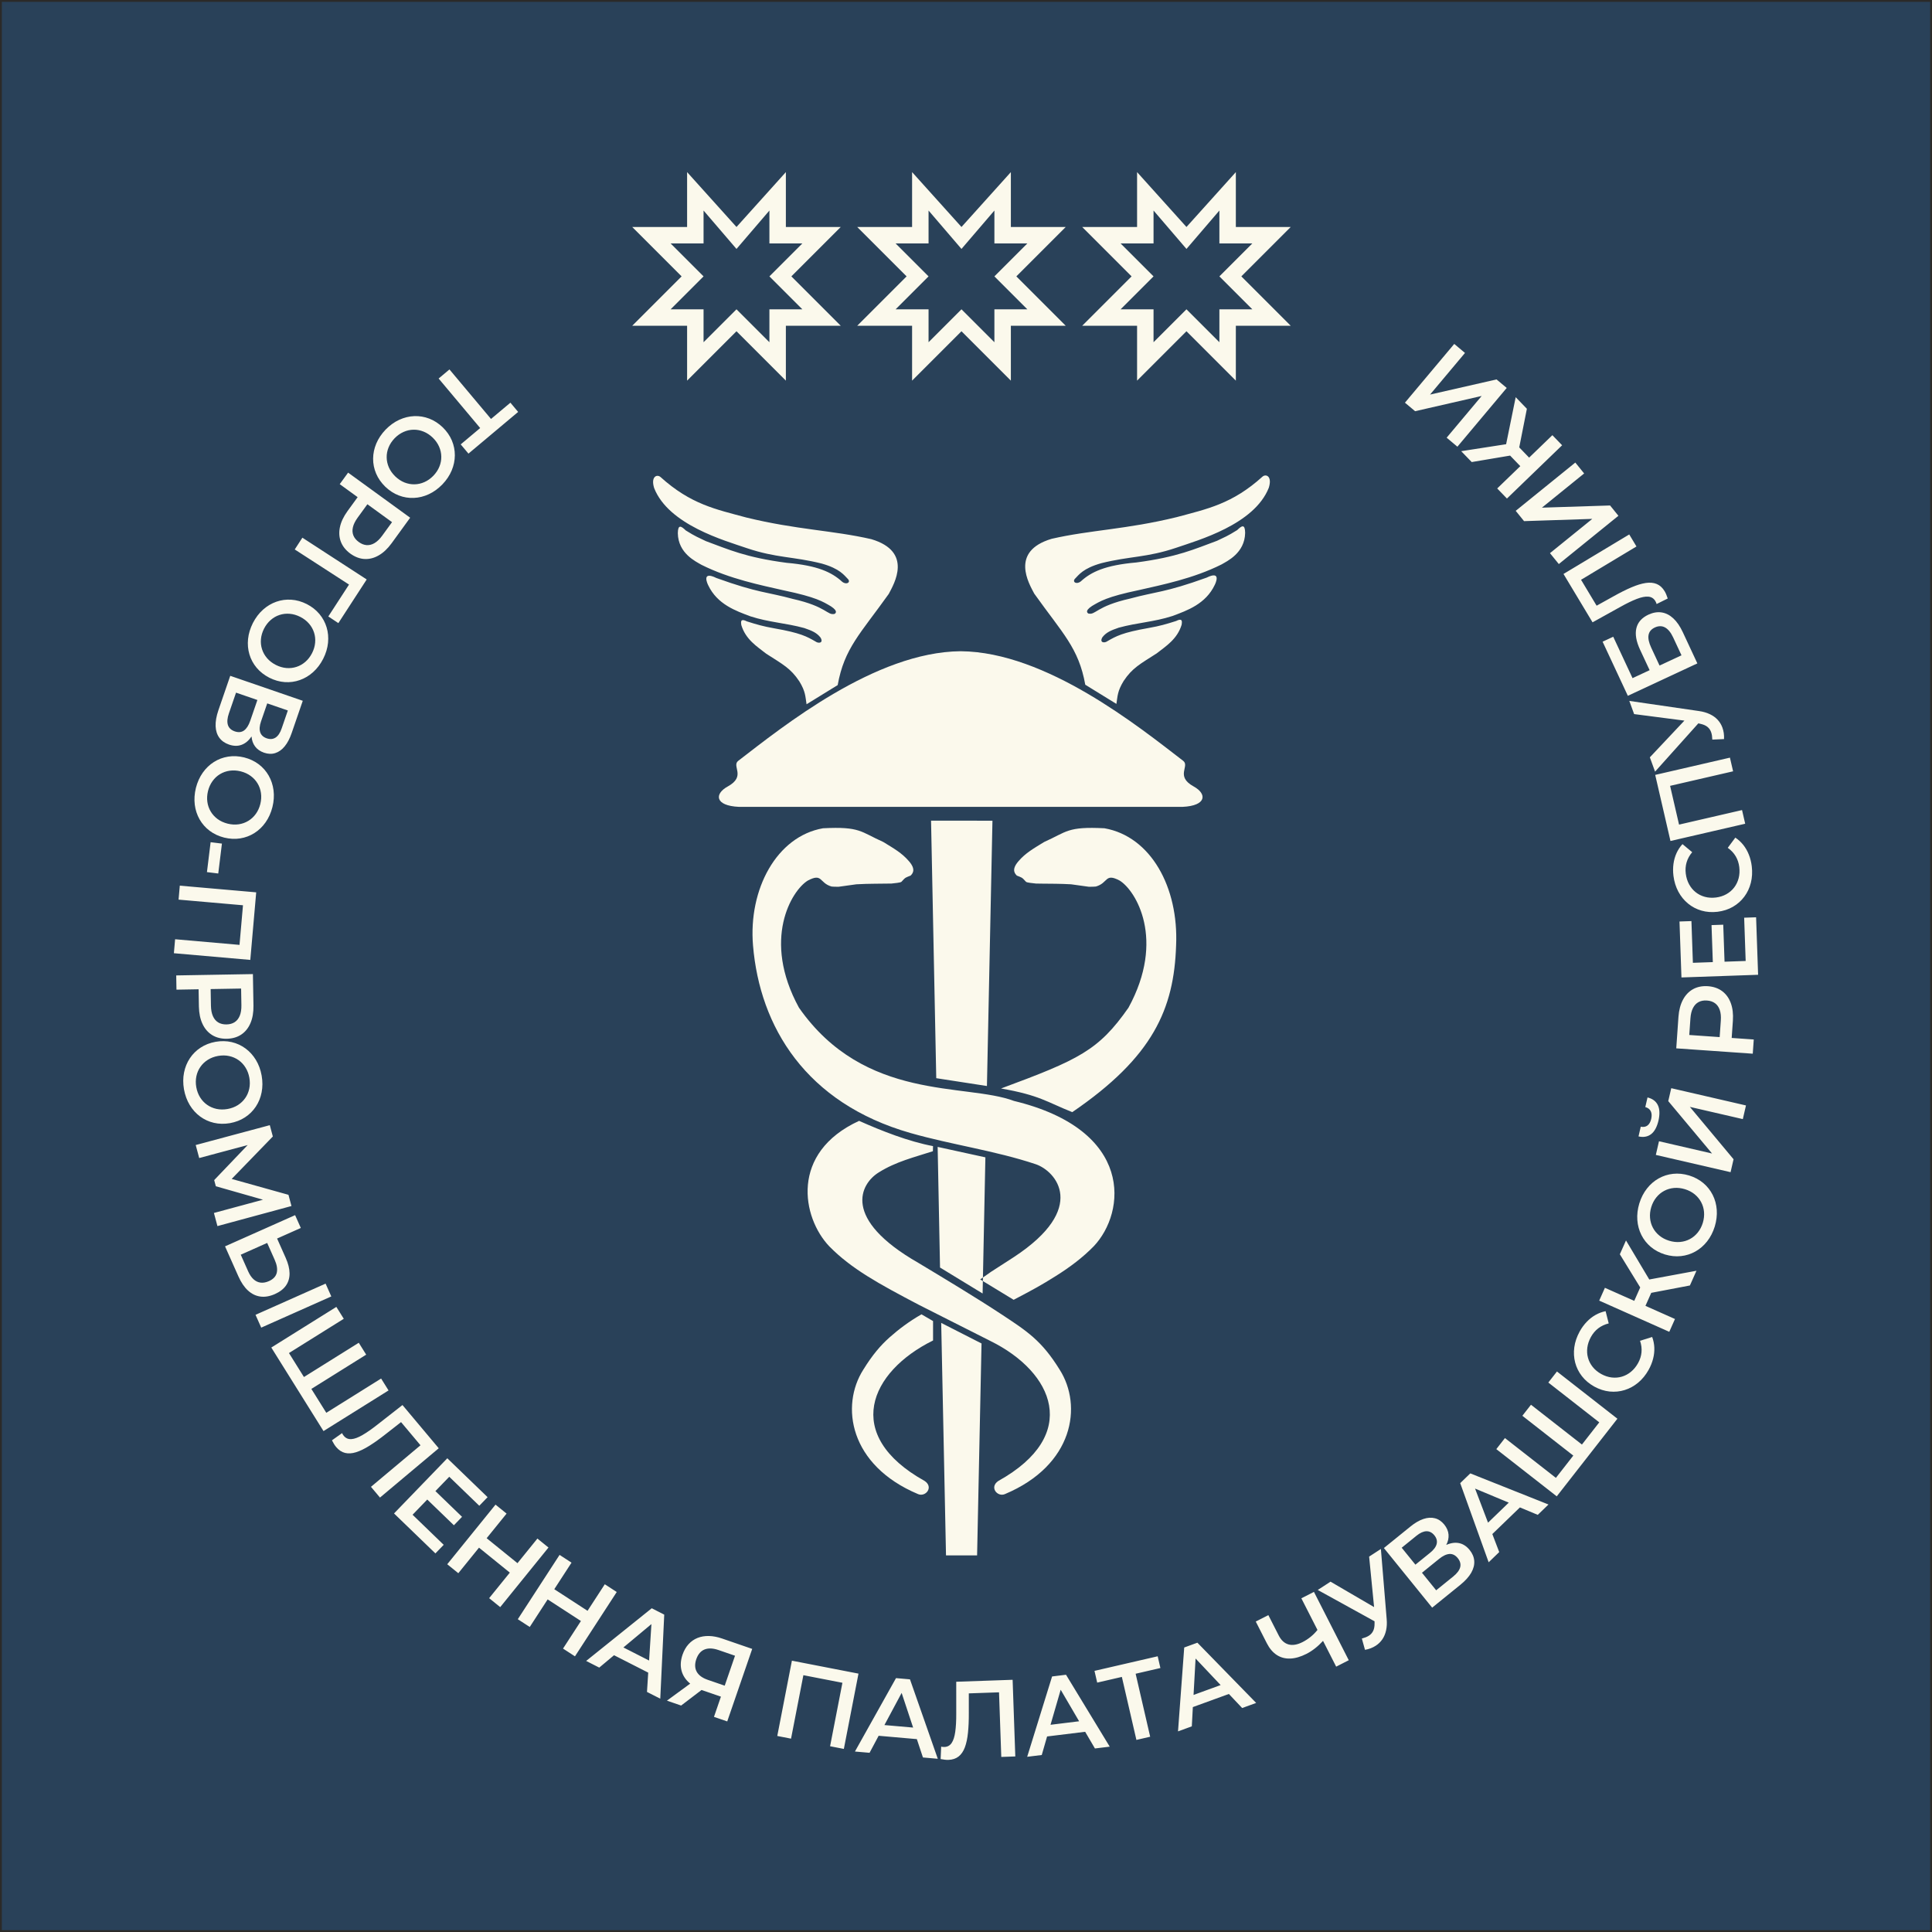 <?xml version="1.0" encoding="UTF-8"?> <svg xmlns="http://www.w3.org/2000/svg" xmlns:xlink="http://www.w3.org/1999/xlink" xml:space="preserve" width="2483px" height="2483px" style="shape-rendering:geometricPrecision; text-rendering:geometricPrecision; image-rendering:optimizeQuality; fill-rule:evenodd; clip-rule:evenodd" viewBox="0 0 15049787 15049787"><rect x="0" y="0" width="15049787" height="15049787" fill="#808080" stroke="none"/> <defs> <style type="text/css"> .str0 {stroke:#2B2A29;stroke-width:14319.5} .fil0 {fill:#294159} .fil1 {fill:#FBF9EC} </style> </defs> <g id="Слой_x0020_1">  <polygon class="fil0 str0" points="7160,7160 15042627,7160 15042627,15042627 7160,15042627 "></polygon> <g id="_251512432"> <path class="fil1" d="M7021921 6869068c-9143,7403 -52388,10332 -77619,13539 -91165,1983 -170688,0 -273495,5828 -55839,7761 -93105,12945 -139637,19403 -35326,0 -35598,-1267 -53340,-1940 -98096,-28081 -69027,-107876 -185258,-46531 -125739,76788 -359276,458711 -68870,990214 513561,734540 1298635,584808 1674937,726421 937103,226527 873904,866938 620721,1132786 -85659,87242 -181693,159992 -295590,231553 -113854,71526 -170488,102413 -327630,184865l-260779 -158767 83876 -58846 178607 -115279c582510,-382366 326363,-671305 169579,-723614 -317334,-105821 -652088,-150770 -973740,-242450 -816519,-232821 -1175036,-827609 -1227868,-1461719 -36515,-438477 184306,-848953 545086,-912553 290757,-14771 290958,27164 469407,106723 80511,49424 145572,85860 199793,149345 62612,71161 22295,101819 13582,112508 -40675,16911 -37818,10654 -71762,48514zm-329764 1862135c-540253,248271 -445723,753277 -232112,977585 171361,174526 384063,291001 698304,455861l556692 281256c493486,243081 704447,732327 62054,1090136 -72707,48235 -8312,127279 50455,102807 536730,-225374 606230,-688524 426714,-969859 -140267,-227121 -254959,-300108 -452890,-430637 -197974,-130486 -450713,-282559 -648845,-401526 -597753,-342801 -451343,-615108 -307110,-704132 134252,-84156 273889,-117184 421566,-165025l988 -39758c-190965,-36035 -398834,-117892 -575815,-196707zm792555 -3658301l0 -79 -1346 43 -673 0 0 36c-665198,5470 -1387144,588689 -1731921,853671 -53784,41305 64151,119639 -81700,199714 -106014,58173 -100315,150491 86690,158882l1726931 0 0 43 1728914 0c187041,-8398 192705,-100752 86733,-158925 -145894,-80075 -27959,-158409 -81700,-199714 -344821,-264982 -1066766,-848165 -1731928,-853671zm-191552 3325881l394796 60987 43009 -2066761 -478321 -322 40517 2006096zm361052 1677235l-331668 -202327 -18537 -939602 371870 81306 -21665 1060623zm-285094 2039998l242207 0 34488 -1650744 -314084 -160192 37388 1810936zm-100867 -1825270l0 151278c-493486,243081 -708328,736208 -65941,1094016 72707,48235 8320,127279 -50455,102807 -536730,-225374 -606230,-688524 -426714,-969859 70101,-113539 133859,-188588 204826,-251558 70967,-62927 150684,-123241 248064,-179080l90220 52395zm724122 -3421721c9107,7446 52359,10374 77583,13582 14255,322 28238,516 42021,680 74569,866 144741,236 231510,5148 55839,7761 93105,12945 139637,19403 35290,0 35562,-1267 53347,-1940 98053,-28081 68984,-107876 185258,-46531 125661,76788 359233,458711 68827,990214 -233100,333372 -385524,404418 -992706,629435 302442,53032 354995,104754 554787,184270 629399,-429527 792677,-804240 808872,-1298756 20276,-453527 -197373,-848953 -558109,-912553 -290764,-14771 -290958,27164 -469450,106723 -80468,49424 -145572,85860 -199793,149345 -62569,71161 -22295,101855 -13582,112508 40675,16911 37861,10654 71798,48471zm704089 -1385805l-242486 -149374c-51400,-286998 -176502,-399593 -397645,-709910 -40710,-77626 -192032,-329298 135799,-426800 299392,-68827 581515,-72750 973740,-168741 236658,-64001 432177,-101661 669200,-316146 27723,-22496 76430,-1904 48507,87284 -113382,287156 -550742,408657 -721588,467460 -229613,77547 -364102,64832 -583856,120277 -141935,40073 -174569,91165 -203673,120234 -23964,24314 9064,49266 44627,21343 81306,-74297 190571,-126212 432535,-147398 321258,-42300 453885,-104747 628490,-168784 60120,-29069 79523,-34889 157106,-83368 35992,-35126 60987,-49860 62096,21307 -2656,158252 -141620,221143 -184313,246367 -218838,109895 -465520,159039 -643969,199757 -249854,52230 -302600,87320 -364302,123520 -63485,41305 -30930,56863 -28990,58846 57464,14298 59762,-56634 325410,-116389 198490,-54300 271240,-45744 595498,-162927 120513,-59483 67882,48471 64001,56233 -70810,149302 -215315,199800 -329771,242486 -144469,46810 -273731,51407 -418358,90972 -62691,21501 -97616,37023 -126685,73896 -26255,43997 16081,48035 38770,31045 67917,-38806 114649,-66450 322045,-102807 87242,-15522 133816,-29104 213339,-54335 58295,-29541 42686,17470 42686,29112 -33894,112193 -122210,166801 -194008,223076 -129935,83404 -190170,113382 -257973,215279 -48829,79838 -46567,117384 -56233,178485zm-2413601 2778l242486 -149345c51407,-287034 176509,-399585 397609,-709946 40746,-77583 192067,-329255 -135756,-426757 -299392,-68827 -581522,-72786 -973740,-168748 -236665,-63994 -432141,-101654 -669243,-316182 -27680,-22453 -76352,-1862 -48471,87320 113382,287156 550706,408657 721595,467431 229570,77576 364059,64824 583856,120269 141935,40116 174562,91201 203673,120269 23957,24279 -9107,49266 -44634,21350 -81299,-74297 -190564,-126212 -432570,-147441 -321258,-42257 -453885,-104747 -628454,-168748 -60156,-29069 -79559,-34925 -157099,-83404 -35999,-35083 -60987,-49818 -62096,21350 2656,158252 141620,221100 184270,246324 218881,109938 465520,159082 644012,199793 249811,52238 302600,87327 364302,123520 63443,41269 30923,56870 28983,58853 -57457,14255 -59755,-56677 -325410,-116396 -198525,-54292 -271233,-45736 -595498,-162963 -120549,-59483 -67874,48514 -63994,56276 70803,149259 215315,199793 329764,242486 144469,46810 273731,51407 418322,90965 62727,21508 97616,37030 126728,73903 26212,43997 -16081,47992 -38813,31009 -67882,-38813 -114606,-66414 -321967,-102814 -87320,-15522 -133859,-29069 -213375,-54292 -58295,-29541 -42694,17463 -42694,29069 33858,112236 122210,166844 193972,223076 129978,83447 190213,113425 258009,215322 48829,79795 46531,117377 56233,178450z"></path> <path class="fil1" d="M5224102 2409369l256462 0 0 256469 256505 -256469 256462 256469 0 -256469 256505 0 -256505 -256462 256505 -256505 -256505 0 0 -256462 -256462 299191 -256505 -299191 0 256462 -256462 0 256462 256505 -256462 256462zm3505190 0l256505 0 0 256469 256469 -256469 256498 256469 0 -256469 256469 0 -256469 -256462 256469 -256505 -256469 0 0 -256462 -256498 299191 -256469 -299191 0 256462 -256505 0 256505 256505 -256505 256462zm-1752591 0l256498 0 0 256469 256469 -256469 256462 256469 0 -256469 256505 0 -256505 -256462 256505 -256505 -256505 0 0 -256462 -256462 299191 -256469 -299191 0 256462 -256498 0 256498 256505 -256498 256462zm-854938 128238l0 427465 -384693 -384700 -384736 384700 0 -427465 -427465 0 384736 -384700 -384736 -384736 427465 0 0 -427465 384736 427465 384693 -427465 0 427465 427473 0 -384700 384736 384700 384700 -427473 0zm3505197 0l0 427465 -384693 -384700 -384736 384700 0 -427465 -427473 0 384736 -384700 -384693 -384736 427430 0 0 -427465 384736 427465 384693 -427465 0 427465 427508 0 -384736 384736 384736 384700 -427508 0zm-1752598 0l0 427465 -384693 -384700 -384736 384700 0 -427465 -427465 0 384736 -384700 -384736 -384736 427465 0 0 -427465 384736 427465 384693 -427465 0 427465 427465 0 -384693 384736 384693 384700 -427465 0z"></path> <path class="fil1" d="M11736850 3021979l-79130 -66371 -517958 118014 272106 -324344 -83676 -70216 -384063 457723 79122 66378 518516 -118694 -272700 324981 83719 70216 384063 -457687zm157142 162254l-87170 -90256 -74569 366321 -349847 54257 81779 84750 299113 -50340 79445 82258 -179910 173731 75879 78571 429800 -415029 -75879 -78571 -181142 174884 -77060 -79803 59562 -300774zm713032 833588l-64982 -80275 -530988 17026 329012 -266443 -68748 -84864 -464338 375980 64989 80275 531661 -17541 -329692 266915 68791 84950 464295 -376023zm-201375 829908l216582 -120155c48915,-27408 91602,-48078 127723,-61982 36114,-13897 66056,-19918 89855,-17821 23957,2019 42135,13188 54536,33823 2370,4002 4353,7804 6093,11606 1668,3759 3050,7761 4160,12078l86611 -43087c-3644,-11055 -7324,-21307 -11169,-30493 -3723,-9193 -7962,-17899 -12709,-25825 -16518,-27479 -37109,-46295 -61466,-56512 -24436,-10253 -52989,-12988 -85938,-8119 -32827,4955 -70173,16281 -111993,34259 -41856,17856 -88552,41262 -139916,70137l-130687 72550 -121300 -201933 431661 -259398 -56268 -93657 -512180 307747 226405 376782zm692806 257056l-170968 79717 -64903 -139243c-18422,-39443 -25431,-72270 -20792,-98447 4554,-26140 20871,-45701 49102,-58889 28711,-13188 55209,-13310 79323,-200 23999,13109 45228,39006 63328,77819l64910 139243zm123513 62927l-113618 -243675c-21465,-45658 -45973,-81499 -73853,-107282 -27923,-25782 -58180,-41183 -90929,-46094 -32634,-5033 -66929,752 -103007,17384 -51242,24078 -82452,59168 -93578,105341 -11248,46216 -1747,101855 28474,167080l74690 160078 -133064 62054 -150412 -322561 -82810 38613 196628 421566 541477 -252503zm-492648 394839l391824 50849 -269257 286046 40632 111477 337174 -376180 16868 3881c22539,4947 40553,12794 53820,23527 13346,10768 22811,24393 28675,40904 3086,8398 5305,17427 6694,27092 1382,9623 2298,20040 2728,31245l91165 -4117c909,-16238 200,-31839 -1897,-46853 -2220,-14771 -5706,-28947 -10539,-42178 -8312,-22847 -20513,-43123 -36830,-60908 -16274,-17699 -36830,-32512 -61180,-44075 -24357,-11685 -52832,-19961 -85344,-24472l-541921 -78886 37388 102649zm283154 988546l582152 -134410 -24551 -106487 -490715 113303 -69693 -301891 490708 -113260 -24594 -106494 -582152 134410 118845 514829zm633358 197101c-3995,-32627 -11563,-62769 -22732,-90650 -11047,-28038 -25424,-53061 -43123,-75557 -17742,-22295 -38412,-41269 -62175,-57149l-59011 79480c26341,18737 46968,40675 61824,65784 14806,25030 24114,53104 27916,84034 3644,30930 2062,59762 -4947,86733 -7009,27121 -18694,51164 -34854,72392 -16160,21186 -36393,38534 -60550,52116 -24078,13582 -51407,22252 -82058,26133 -30651,3644 -59247,1826 -85938,-5499 -26692,-7332 -50569,-19288 -71361,-35963 -20949,-16632 -37939,-37188 -51285,-61738 -13346,-24515 -21859,-52116 -25818,-83003 -3802,-30930 -1668,-60400 6651,-88280 8320,-27959 22732,-54214 43367,-78686l-75679 -62927c-19174,21143 -34775,44548 -46495,70488 -11721,25940 -19646,53705 -23606,83447 -4074,29577 -4160,60586 -193,92905 5742,45736 18572,87005 38255,123713 19718,36715 44985,67602 75757,92869 30773,25231 65662,43445 104633,54693 39085,11248 80862,14140 125339,8950 44433,-5742 84313,-18651 119482,-39006 35083,-20355 64509,-46452 88273,-78378 23799,-31718 40825,-67796 51085,-108191 10217,-40238 12594,-83089 7246,-128711zm-47483 737518l-164624 5742 -10059 -288344 -91280 3208 10052 288302 -155238 5427 -11327 -324974 -92984 3208 15207 435900 597123 -20828 -15644 -447864 -92984 3243 11756 336981zm-193571 463665l-9071 129377 -236744 -16510 9071 -129463c2255,-32355 8871,-59125 19718,-80311 10775,-21229 25431,-36715 43768,-46574 18372,-9859 40073,-13904 65182,-12121 24988,1747 46016,8756 62805,21071 16876,12315 29190,29699 36916,52195 7797,22496 10453,49939 8355,82337zm-330050 -28238l-17148 245214 596013 41663 7768 -110647 -171999 -12043 9386 -134524c3530,-52553 -1940,-98253 -16353,-137188 -14334,-39085 -36593,-69858 -66808,-92504 -30221,-22696 -67244,-35527 -111083,-38892 -44161,-2814 -82774,4754 -115838,23004 -32949,18222 -59247,45622 -78772,82337 -19639,36551 -31324,81063 -35169,133579zm406008 1209847l23241 -100666 -340339 -407941 412537 95239 24551 -106451 -582152 -134410 -23248 100673 341133 408098 -413325 -95439 -24594 106451 582195 134446zm-561525 -402077c11212,-49982 9544,-90220 -5227,-120470 -14735,-30300 -41541,-50218 -80275,-59562l-17262 74848c20548,5742 34811,16632 42608,32434 7804,15995 8914,35835 3566,59676 -5742,24236 -15408,41426 -29305,51765 -13818,10410 -31288,13382 -52195,9143l-17470 75686c38935,8549 71640,2649 98096,-17663 26419,-20319 45543,-55603 57464,-105857zm345293 796794c-9028,28954 -22138,53942 -39407,75328 -17262,21501 -37617,38448 -61065,50927 -23484,12594 -49023,20119 -76387,22610 -27565,2578 -56039,-630 -85344,-9465 -29348,-9064 -54615,-22331 -76001,-39880 -21343,-17384 -38290,-37861 -50691,-61459 -12472,-23448 -19840,-48908 -22174,-76394 -2456,-27408 752,-55402 9465,-84435 9028,-28904 22059,-54092 39443,-75399 17183,-21343 37582,-38333 61030,-50813 23484,-12630 48987,-20119 76430,-22732 27522,-2456 55875,716 85301,9544 29190,9071 54572,22338 76037,39765 21264,17506 38219,38018 50612,61581 12515,23484 19883,48944 22217,76273 2334,27365 -795,55560 -9465,84549zm93062 28474c13310,-44548 18458,-87757 15487,-129577 -3129,-41899 -13625,-80511 -31446,-116153 -17899,-35641 -42371,-66650 -73380,-92790 -31088,-26133 -67960,-45736 -110453,-59046 -42808,-12752 -84313,-17148 -124587,-12830 -40474,4317 -78013,16353 -112709,35920 -34846,19525 -65182,45658 -91043,78686 -25983,32992 -45858,71683 -59605,116074 -13460,44555 -18494,87800 -15365,129663 3172,41741 13625,80468 31567,116153 17935,35677 42414,66686 73380,92790 31131,26212 67839,45736 110210,58968 42536,12709 83884,17069 124193,12709 40438,-4274 78020,-16317 112830,-35842 34846,-19560 65225,-45815 91165,-78650 25976,-32985 45858,-71676 59755,-116074zm-193614 459348l51049 -114649 -367589 68075 -181335 -304067 -47920 107604 158681 258445 -46531 104468 -228468 -101697 -44433 99800 545802 243038 44476 -99800 -230014 -102413 45106 -101382 301175 -57421zm-321609 657200c15959,-28711 27522,-57579 34889,-86690 7525,-29147 10611,-57858 9508,-86454 -1231,-28510 -6816,-55996 -16718,-82802l-94451 29620c10339,30615 14105,60514 11327,89583 -2692,28911 -11642,57106 -26770,84349 -15207,27207 -33500,49581 -55008,67287 -21579,17778 -45142,30415 -70724,38054 -25510,7647 -52123,9787 -79602,6580 -27522,-3172 -54693,-12243 -81743,-27050 -26928,-15093 -49023,-33386 -66335,-55008 -17262,-21587 -29541,-45307 -36551,-71010 -7210,-25782 -8871,-52395 -5227,-80153 3644,-27601 12909,-54965 27880,-82294 15129,-27243 34173,-49860 57264,-67481 23169,-17706 50297,-30493 81385,-38176l-24236 -95404c-27959,5821 -54378,15601 -79087,29699 -24715,14105 -47448,31925 -68118,53626 -20713,21544 -38970,46567 -54772,75041 -22252,40395 -36114,81349 -41777,122575 -5620,41305 -3286,81141 6694,119718 10095,38412 27644,73695 52510,105692 24988,32083 57106,58968 96112,80948 39328,21465 79165,34417 119639,38655 40317,4117 79488,315 117463,-11527 37861,-11678 72865,-30851 104905,-57464 31961,-26570 59011,-59877 81542,-99914zm-781272 99005l396815 310046 -135047 172865 -396850 -310046 -67244 86053 396815 310089 -135563 173538 -396815 -310089 -67280 86139 470789 367825 472457 -604691 -470832 -367825 -67244 86096zm-469687 1091482l-101024 -265534 262526 109580 -161502 155954zm387392 -60829l83518 -80669 -609080 -242408 -78571 75915 221616 616569 82294 -79480 -53705 -140388 214885 -207518 139042 57980zm-658704 480219l-132627 107396 -110647 -136622 132627 -107403c29856,-24393 57027,-37224 81456,-38928 24436,-1468 46059,9422 64874,32469 18687,23248 24909,46775 18766,70810 -6372,23999 -24472,48042 -54450,72278zm-401211 -224229l115401 -93499c27959,-22618 53777,-34181 77182,-34854 23527,-551 44240,10095 62096,31882 17348,21701 23326,43954 17785,66729 -5506,22768 -22217,45622 -50176,68275l-115401 93456 -106888 -131990zm346997 -21780c14255,-26971 20119,-53820 17899,-80791 -2262,-26928 -13346,-53111 -33429,-78056 -20949,-25625 -45106,-41942 -72707,-48908 -27565,-7131 -57500,-5227 -89583,5585 -32076,10768 -65576,30171 -100193,58216l-207633 168147 376023 464338 220227 -178371c38376,-31245 66457,-62612 84313,-93857 17742,-31446 25503,-62054 23212,-92031 -2220,-29863 -14219,-58259 -35963,-85108 -23835,-29226 -51164,-46968 -82094,-53269 -30966,-6372 -64316,-1697 -100072,14105zm-600653 90965l38613 393249 -339272 -198010 -99478 64631 442358 243990 36 17262c236,23090 -3322,42379 -10847,57743 -7446,15408 -18615,27723 -33386,37145 -7525,4876 -15802,9071 -24873,12594 -9107,3530 -19045,6737 -29856,9701l24508 87879c16045,-2728 31095,-6966 45228,-12351 13940,-5506 26928,-12086 38734,-19768 20391,-13224 37381,-29699 51085,-49617 13546,-19840 23362,-43166 29147,-69464 5943,-26412 7604,-55996 4675,-88709l-45071 -545759 -91602 59483zm-527974 324816l125539 246410c-16081,20155 -34016,38255 -53698,54056 -19682,15916 -40596,29462 -62769,40746 -40875,20677 -77225,26734 -108714,18179 -31560,-8670 -57063,-31761 -76430,-69421l-80984 -159004 -98096 50018 86411 169579c20949,40904 46767,71161 77540,91122 30851,19840 65741,29026 104790,27680 38885,-1461 81141,-13697 126685,-36787 22059,-11248 43839,-25231 65426,-42099 21501,-16711 42608,-36393 63242,-58889l102291 200788 98096 -50018 -271233 -532334 -98096 49975zm-839724 752718l15723 -283669 195239 206881 -210962 76788zm378636 101976l109100 -39679 -457837 -469207 -102613 37381 -48350 653398 107475 -39121 8083 -150097 280698 -102170 103444 109494zm-657995 -403072l-492333 113661 21107 91480 192110 -44355 113303 490715 107282 -24794 -113260 -490672 192898 -44548 -21107 -91487zm-834812 533602l79165 -272858 143639 245536 -222804 27322zm345966 184550l115243 -14140 -340539 -560171 -108434 13346 -194051 625798 113539 -13940 41584 -144434 296499 -36436 76158 129978zm-1080427 -519705l115 247677c279,56075 -2377,103437 -7718,141777 -5348,38376 -14577,67402 -27959,87242 -13432,19961 -31961,30415 -56004,31288 -4711,115 -8985,0 -13145,-279 -4117,-394 -8277,-1146 -12551,-2255l-4317 96671c11441,2177 22217,3916 32033,4983 9866,1231 19568,1747 28832,1432 31961,-1110 58452,-10024 79208,-26377 20749,-16396 37023,-40037 48751,-71204 11563,-31174 19797,-69306 24314,-114570 4668,-45271 6852,-97466 6494,-156390l-79 -149460 235398 -8198 17577 503266 109229 -3802 -20871 -597123 -439308 15322zm-559427 337339l134174 -250448 89461 270008 -223635 -19560zm300072 252460l115673 10138 -216661 -618702 -108828 -9544 -319905 571777 113933 9938 70731 -132591 297609 26026 47448 142959zm-1020715 -753986l-113969 586512 107239 20871 96112 -494359 304110 59125 -96077 494316 107246 20871 114012 -586512 -518673 -100824zm-571455 -82767l128310 44197 -80275 233214 -132348 -45579c-42493,-14735 -70967,-35963 -85938,-63364 -14892,-27565 -15880,-59999 -3208,-97308 13467,-38691 35126,-63879 64588,-75714 29627,-11728 65941,-10224 108871,4554zm27322 -89862c-36035,-12394 -70216,-18887 -102291,-19603 -32276,-709 -61860,4317 -88509,14971 -26892,10775 -50254,26928 -70094,48829 -20004,21701 -35527,49030 -46975,81779 -15322,45464 -17899,87284 -7439,125618 10410,38333 32670,71562 67044,99843l-181099 132627 110568 38054 159118 -121265 11291 3924 139594 48078 -54171 157378 103322 35562 194487 -564925 -234847 -80869zm-768398 69586l218165 -181972 -18179 283870 -199986 -101898zm183633 346474l103444 52674 30930 -654823 -97387 -49581 -510791 410318 101940 51915 115200 -96470 266207 135598 -9544 150369zm-328661 -838736l-134367 206888 -259118 -168311 134331 -206888 -93062 -60428 -325418 501089 93070 60428 139479 -214764 259154 168311 -139479 214764 93027 60435 325410 -501132 -93027 -60392zm-524967 -355904l-155202 191674 -240145 -194444 155238 -191717 -86211 -69822 -376023 464338 86253 69822 161137 -199005 240109 194452 -161137 198998 86211 69822 376023 -464295 -86253 -69822zm-972430 -185538l114413 -118487 207511 200423 63485 -65698 -207554 -200430 107912 -111714 233930 225890 64631 -66929 -313769 -302958 -415029 429764 322360 311313 64631 -66929 -242522 -234245zm-78650 -854616l-195125 152589c-44032,34732 -82967,61781 -116468,81184 -33500,19367 -62096,30014 -85974,31682 -23964,1740 -43646,-6458 -59125,-24873 -2971,-3601 -5549,-7088 -7847,-10496 -2212,-3523 -4196,-7203 -6014,-11327l-78814 56118c5391,10339 10618,19918 15802,28360 5112,8513 10697,16475 16639,23520 20591,24558 43875,39923 69535,46180 25746,6293 54378,4554 86139,-5391 31682,-10059 66772,-27042 105263,-51364 38534,-24193 81027,-54607 127200,-91165l117742 -92074 151436 180469 -385803 323671 70251 83719 457687 -384063 -282524 -336737zm-166371 -206408l-427072 266844 -116231 -186017 427029 -266880 -57858 -92669 -427072 266880 -116704 -186726 427072 -266880 -57901 -92626 -506710 316583 406638 650742 506710 -316618 -57901 -92633zm-1035443 -834461l-57937 -130171 205857 -91681 57937 130214c17821,39601 23362,73380 16790,101697 -6537,28317 -26849,50218 -60951,65583 -23362,10417 -45185,14255 -65340,11685 -20198,-2699 -38333,-11291 -54536,-26019 -16231,-14735 -30171,-35169 -41820,-61309zm57070 338047l44469 99836 545802 -243038 -44433 -99800 -545838 243002zm235355 -442995l-67323 -151235 184786 -82294 -44433 -99800 -545838 243002 104511 234682c20548,46137 45142,82530 73774,109021 28754,26455 60715,42257 96034,47211 35326,5184 73588,-1267 114456,-19331 38691,-17341 67516,-39679 86332,-66929 18809,-27365 27959,-59003 27486,-95038 -437,-35963 -10382,-75721 -29785,-119289zm-532019 -248142l576689 -156312 -23441 -87363 -442243 -123642 320542 -330680 -23641 -88194 -577126 154651 27171 101382 377605 -101182 -260858 273137 12830 47834 367388 104790 -382316 103322 27400 102255zm-164860 -1082332c-5112,-29863 -4754,-58101 873,-84950 5663,-27007 16117,-51364 31360,-73101 15172,-21945 34496,-40202 57779,-54851 23369,-14814 50176,-24909 80318,-30300 30257,-5227 58810,-4947 85817,1031 26892,5785 51285,16360 73065,31761 21744,15207 39923,34531 54414,57937 14656,23326 24515,49746 29942,79566 5105,29856 4904,58216 -873,85101 -5706,26856 -16117,51207 -31367,72986 -15207,21866 -34496,40123 -57779,54973 -23405,14649 -50097,24708 -80311,30214 -30143,5112 -58810,4833 -85817,-952 -26892,-5935 -51285,-16510 -73072,-31875 -21780,-15250 -39916,-34574 -54414,-57858 -14491,-23326 -24551,-49860 -29935,-79681zm-95840 16911c8355,45736 23369,86568 45028,122489 21780,35920 48672,65540 80712,89182 32154,23684 68039,40195 107518,49388 39601,9222 81342,9895 125224,2492 43961,-8076 82924,-23011 116826,-45185 34138,-22181 62139,-49982 84156,-83125 22181,-33228 37302,-70294 45386,-111441 8155,-41190 8312,-84707 358,-130494 -8198,-45815 -23326,-86604 -45106,-122525 -21787,-35720 -48672,-65505 -80912,-89146 -32197,-23684 -68032,-40159 -107518,-49388 -39565,-9186 -81184,-9938 -124945,-2492 -43646,7962 -82495,22890 -116389,45071 -34102,22174 -62139,49932 -84313,83160 -22138,33264 -37266,70416 -45464,111441 -8198,41190 -8355,84707 -558,130572zm210088 -651107l-2212 -129735 237217 -4117 2255 129699c594,32434 -3644,59676 -12630,81736 -8871,22059 -22102,38813 -39565,50218 -17427,11405 -38655,17341 -63836,17778 -25030,437 -46617,-4747 -64438,-15522 -17856,-10811 -31603,-27050 -41262,-48829 -9744,-21701 -14814,-48794 -15529,-81227zm331239 -673l-4282 -245773 -597395 10417 1940 110926 172385 -3007 2341 134847c1067,52667 10532,97738 28231,135276 17742,37667 42572,66378 74690,86339 32040,19918 70058,29498 114019,29026 44276,-1067 82051,-11957 113382,-33028 31245,-21028 55044,-50576 71318,-88867 16396,-38140 24157,-83526 23369,-136157zm21386 -882611l-595183 -52080 -9544 108828 501719 43918 -27050 308621 -501640 -43882 -9544 108828 595218 52080 46023 -526313zm-355116 -390521l-28596 232942 88079 10847 28589 -232978 -88072 -10811zm-20319 -399034c7446,-29384 19288,-55008 35405,-77261 16081,-22374 35562,-40395 58295,-54056 22811,-13825 47920,-22653 75127,-26577 27365,-4038 55961,-2334 85702,4947 29777,7568 55717,19446 77977,35885 22217,16238 40195,35799 53856,58731 13668,22732 22374,47798 26140,75084 3881,27243 2141,55402 -5033,84829 -7482,29341 -19202,55166 -35405,77383 -16117,22217 -35562,40238 -58330,53934 -22775,13825 -47841,22653 -75127,26692 -27365,3924 -55839,2220 -85659,-5069 -29663,-7518 -55717,-19482 -78056,-35720 -22138,-16396 -40159,-35956 -53777,-58846 -13668,-22811 -22417,-47841 -26183,-75006 -3759,-27207 -2098,-55524 5069,-84950zm-94408 -23520c-10969,45142 -13861,88545 -8713,130171 5270,41663 17821,79681 37467,114327 19797,34696 45815,64359 78134,88831 32434,24515 70294,42135 113418,53226 43410,10496 85065,12716 125102,6258 40159,-6415 77068,-20355 110654,-41741 33780,-21343 62691,-49030 86769,-83361 24236,-34295 42056,-73982 53462,-119088 11126,-45142 13897,-88588 8592,-130250 -5384,-41505 -17821,-79638 -37624,-114370 -19797,-34696 -45815,-64316 -78134,-88788 -32434,-24515 -70137,-42135 -113138,-53111 -43130,-10489 -84671,-12630 -124708,-6172 -40159,6372 -77068,20355 -110811,41698 -33780,21343 -62691,49144 -86884,83282 -24236,34295 -42056,73974 -53584,119088zm257178 -581085l55560 -161424 166292 57264 -55560 161424c-12436,36472 -28675,61738 -48479,76115 -19954,14176 -44032,16432 -72235,6888 -28152,-9859 -45894,-26491 -53419,-50133 -7332,-23720 -4675,-53705 7840,-90134zm459104 -22460l-48350 140431c-11685,34023 -27443,57507 -46968,70452 -19646,12952 -42894,14892 -69586,5864 -26176,-9150 -43009,-24909 -50412,-47168 -7403,-22217 -5348,-50455 6379,-84428l48350 -140431 160586 55280zm-282717 202370c2177,30379 11484,56276 27644,77941 16160,21701 39443,37975 69657,48507 31367,10654 60514,11685 87599,2971 27171,-8592 51564,-26054 73029,-52238 21465,-26133 39601,-60350 54099,-102449l86962 -252624 -564925 -194523 -92232 267946c-16002,46853 -23169,88315 -21780,124315 1618,36035 11248,66135 29104,90370 17706,24121 42887,41820 75564,53111 35720,12157 68311,12673 97852,1618 29663,-10969 55445,-32627 77425,-64946zm97222 -839767c13904,-26928 31166,-49223 51880,-67287 20713,-18171 43725,-31360 68991,-39558 25303,-8355 51758,-11291 79158,-8993 27565,2220 55087,10339 82373,24121 27329,14019 49903,31438 67960,52474 17978,20785 31088,43918 39207,69342 8198,25224 11090,51600 8556,79044 -2298,27408 -10339,54457 -23964,81542 -13897,26892 -31123,49424 -51915,67445 -20670,18014 -43682,31166 -68948,39400 -25310,8320 -51722,11291 -79208,9107 -27522,-2370 -54887,-10374 -82330,-24236 -27164,-13976 -49896,-31481 -67996,-52352 -17899,-20949 -31052,-44075 -39164,-69464 -8198,-25267 -11055,-51600 -8635,-78929 2456,-27322 10410,-54607 24035,-81657zm-86690 -44154c-20871,41584 -33465,83203 -37775,124902 -4203,41784 -558,81664 10768,119840 11484,38255 30178,72986 56154,104110 26097,31174 59011,56870 98532,77347 39959,19997 80075,31524 120470,34252 40596,2814 79717,-2492 117262,-15794 37703,-13188 72113,-33629 103279,-61667 31331,-27959 57665,-62612 78850,-103995 21028,-41498 33508,-83239 37703,-124981 4117,-41663 516,-81621 -10933,-119876 -11520,-38297 -30214,-72986 -56197,-104117 -26054,-31209 -58803,-56827 -98253,-77225 -39679,-19918 -79674,-31367 -120112,-34059 -40589,-2814 -79681,2499 -117341,15687 -37739,13224 -72156,33815 -103437,61660 -31331,27916 -57622,62569 -78972,103917zm665713 988l220785 -340024 -501046 -325410 -59526 91638 422833 273531 -161295 248429 78249 51837zm149896 -820994l76237 -104948 191989 139479 -76230 104948c-19095,26255 -38892,45464 -59326,57700 -20355,12279 -40990,17663 -61824,16274 -20749,-1382 -41305,-9422 -61660,-24236 -20276,-14735 -34374,-31839 -42092,-51164 -7761,-19367 -9028,-40632 -3609,-63800 5270,-23248 17584,-47877 36515,-74254zm264939 198840l144469 -198883 -483347 -351193 -65261 89740 139515 101339 -79280 109107c-30808,42694 -50412,84392 -58853,125023 -8513,40753 -5935,78650 7682,113897 13625,35204 38183,65741 73581,91795 35999,25782 72714,39844 110453,41899 37582,1947 74411,-7324 110410,-28116 36078,-20548 69543,-52116 100630,-94609zm23248 -817629c21150,-21701 44197,-37975 69263,-49223 25145,-11291 51006,-17191 77583,-17627 26613,-594 52789,4317 78292,14534 25739,10217 49660,25983 71762,47133 22016,21458 38527,44705 49617,70051 11126,25152 16876,51128 17226,77783 516,26570 -4475,52588 -14885,78134 -10260,25539 -25861,49023 -46775,70924 -21150,21701 -44197,38219 -69385,49309 -25023,11205 -50884,17105 -77461,17541 -26613,594 -52746,-4317 -78414,-14413 -25618,-10339 -49417,-26019 -71640,-47247 -21895,-21350 -38491,-44713 -49739,-69936 -10969,-25310 -16790,-51249 -17105,-77898 -516,-26577 4475,-52595 14806,-78020 10339,-25424 25904,-49144 46853,-71046zm-70015 -67602c-32083,33622 -56276,69822 -72636,108434 -16231,38727 -24393,77898 -24708,117735 -200,39923 7482,78650 23248,115995 15837,37467 39801,71605 71597,102771 32355,30808 67366,53541 105227,67953 37975,14577 76946,20914 116747,19210 39916,-1582 78764,-11126 116783,-28789 38140,-17584 73423,-43052 105821,-76394 32233,-33543 56354,-69779 72593,-108513 16117,-38605 24350,-77891 24587,-117857 200,-39959 -7518,-78607 -23283,-115995 -15802,-37424 -39644,-71519 -71361,-102563 -32162,-30615 -67051,-53269 -104948,-67681 -37975,-14534 -76910,-20871 -116826,-19288 -39923,1582 -78850,11248 -116904,28675 -38097,17577 -73423,43044 -105936,76309zm645358 187041l387070 -324816 -60357 -71920 -150999 126728 -323714 -385767 -84392 70774 323714 385803 -151679 127286 60357 71912z"></path> </g> </g> </svg> 